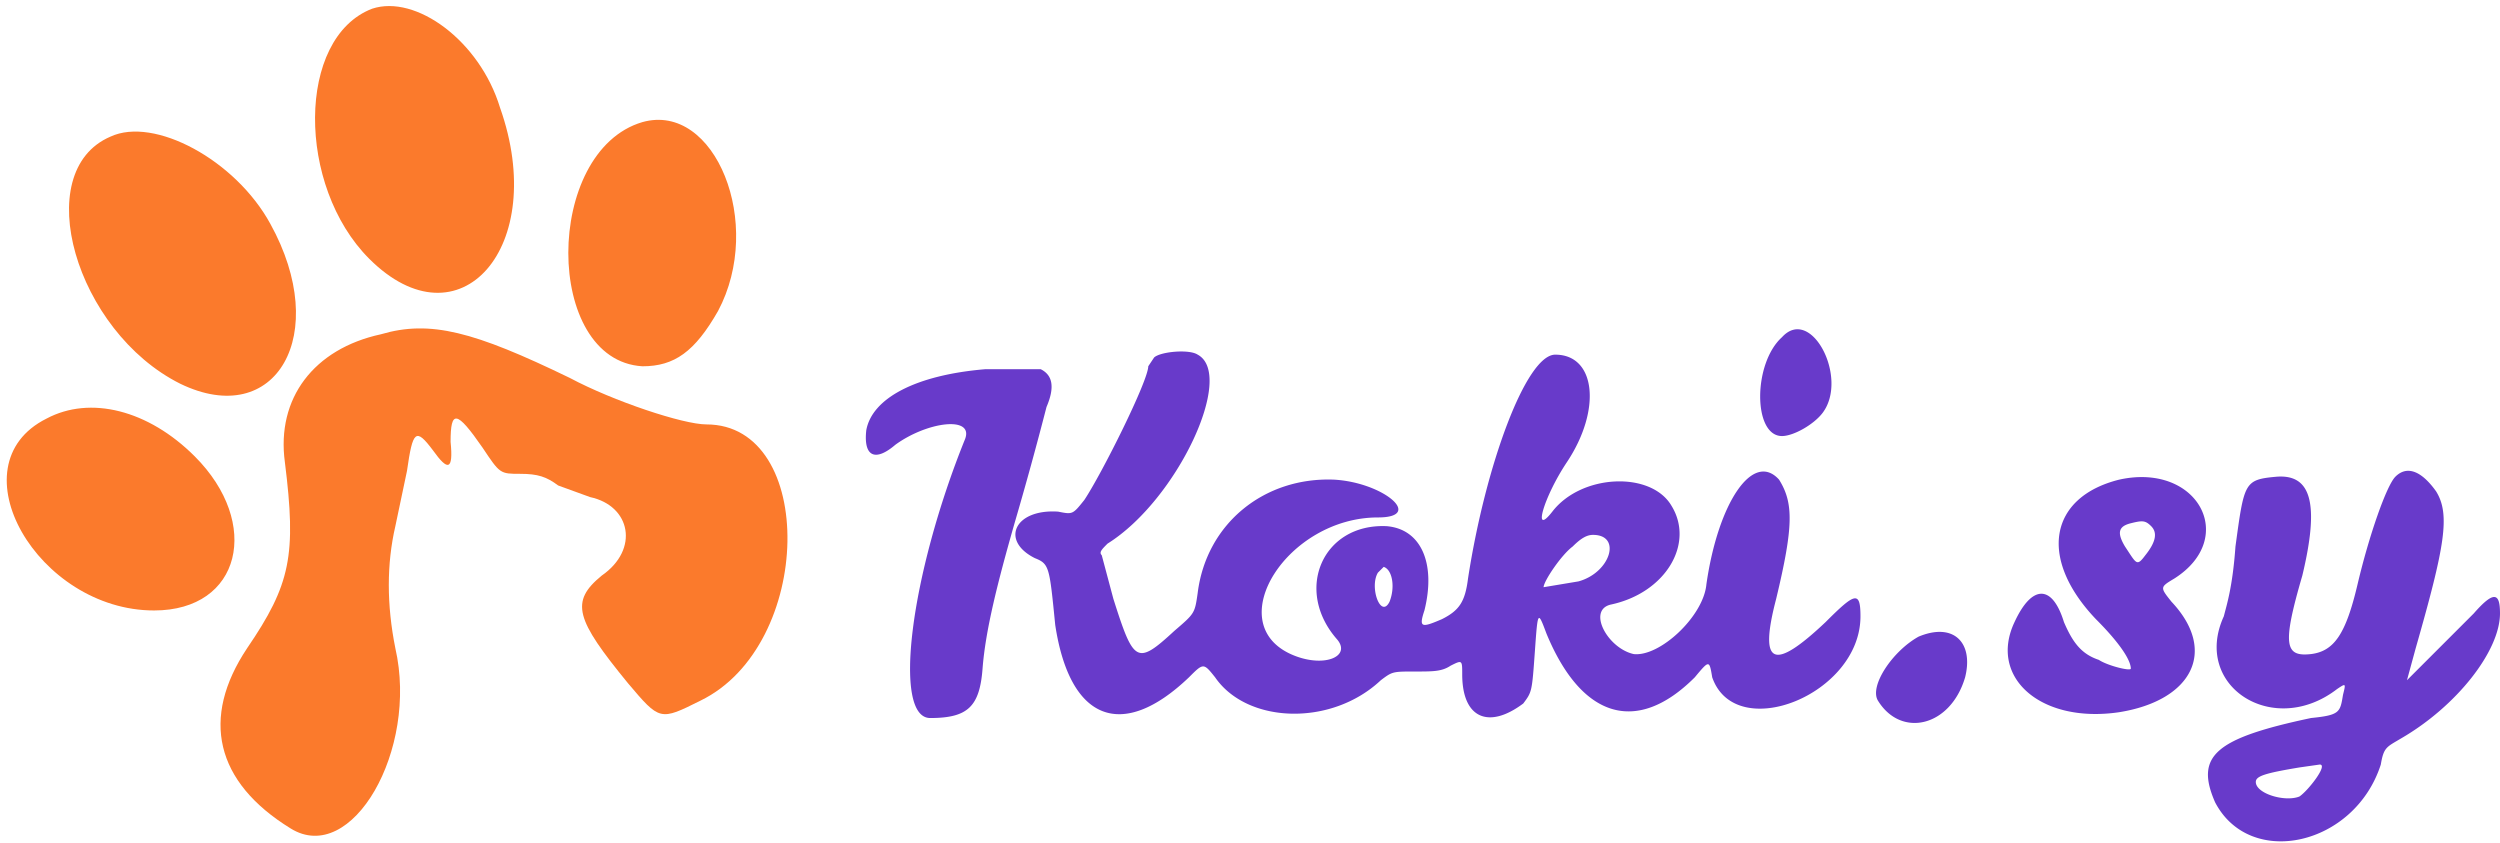 <svg xmlns="http://www.w3.org/2000/svg" viewBox="0 0 860 290">
  <path fill="#fb7a2c" fill-rule="evenodd" d="M128 3c-26 10-26 61-1 86 31 31 62-4 45-52-7-23-29-39-44-34m93 39c-34 10-34 82 0 84 11 0 18-5 26-19 16-30-1-72-26-65M38 47c-28 12-12 67 24 85 33 16 52-17 31-55-12-22-40-37-55-30m93 68c-23 5-36 22-33 44 4 32 2 42-13 64-16 24-11 46 15 62 21 13 44-27 36-62-3-15-3-29 0-42l4-19c2-14 3-15 9-7 5 7 7 7 6-3 0-11 2-11 11 2 6 9 6 9 13 9 6 0 9 1 13 4l11 4c14 3 17 18 4 27-11 9-9 15 9 37 11 13 11 13 25 6 39-19 40-95 2-95-8 0-32-8-47-16-33-16-48-20-65-15M16 144c-32 16-3 66 37 66 30 0 37-30 14-53-16-16-36-21-51-13"/>
  <path fill="#683aca" fill-rule="evenodd" d="M613 116c-10 9-10 34 0 34 4 0 11-4 14-8 9-12-4-37-14-26m-216 7-2 3c0 5-16 37-22 46-4 5-4 5-9 4-15-1-20 10-8 16 5 2 5 3 7 23 5 33 23 40 46 18 5-5 5-5 9 0 11 16 40 17 57 1 4-3 4-3 12-3 6 0 9 0 12-2 4-2 4-2 4 3 0 15 9 19 21 10 3-4 3-4 4-18s1-14 4-6c12 29 31 35 51 15 5-6 5-6 6 0 8 23 51 6 51-21 0-9-2-8-12 2-18 17-23 15-17-8 6-25 6-33 1-41-9-10-21 8-25 36-1 11-16 25-25 24-9-2-16-15-8-17 19-4 29-21 21-34-7-12-31-11-41 2-7 9-3-5 5-17 12-18 10-37-4-37-10 0-24 38-30 77-1 8-3 11-9 14-7 3-8 3-6-3 4-16-1-28-13-29-22-1-32 22-17 39 5 6-5 10-16 5-24-11-1-47 30-47 16 0 2-12-15-13-24-1-44 15-47 39-1 7-1 7-8 13-13 12-14 11-21-11l-4-15c-1-1 0-2 2-4 24-15 44-58 31-65-3-2-13-1-15 1m-58 4c-24 2-39 10-41 21-1 9 3 11 10 5 11-8 27-10 24-2-19 47-25 96-12 96s17-4 18-17 5-29 11-50a1266 1266 0 0 0 11-40c3-7 2-11-2-13h-19m485 37c-3 3-9 20-13 37s-8 23-16 24c-9 1-10-3-3-27 6-25 3-35-9-34-11 1-11 2-14 24-1 14-3 20-4 24-11 24 17 42 39 25 3-2 3-2 2 2-1 6-1 7-11 8-33 7-40 13-33 29 12 23 48 15 57-13 1-6 2-6 7-9 19-11 34-30 34-43 0-7-2-8-9 0l-23 23 3-11c10-35 12-46 7-54-5-7-10-9-14-5m-95 1c-24 6-28 27-8 48 8 8 12 14 12 17 0 1-8-1-11-3-6-2-9-6-12-13-4-13-11-13-17 0-9 19 9 35 36 31 25-4 34-21 18-38-4-5-4-5 1-8 22-14 8-40-19-34m4 15c-4 1-5 3-2 8 4 6 4 7 7 3 4-5 4-8 2-10s-3-2-7-1m-192 8c-4 3-10 12-10 14l12-2c11-3 15-16 5-16-2 0-4 1-7 4m-67 9c-3 5 1 16 4 10 2-5 1-11-2-12l-2 2m186 22c-9 5-17 17-14 22 8 13 25 9 30-8 3-12-4-19-16-14m131 45c-12 2-15 3-15 5 0 4 10 7 15 5 3-2 10-11 7-11l-7 1"/>
</svg>
